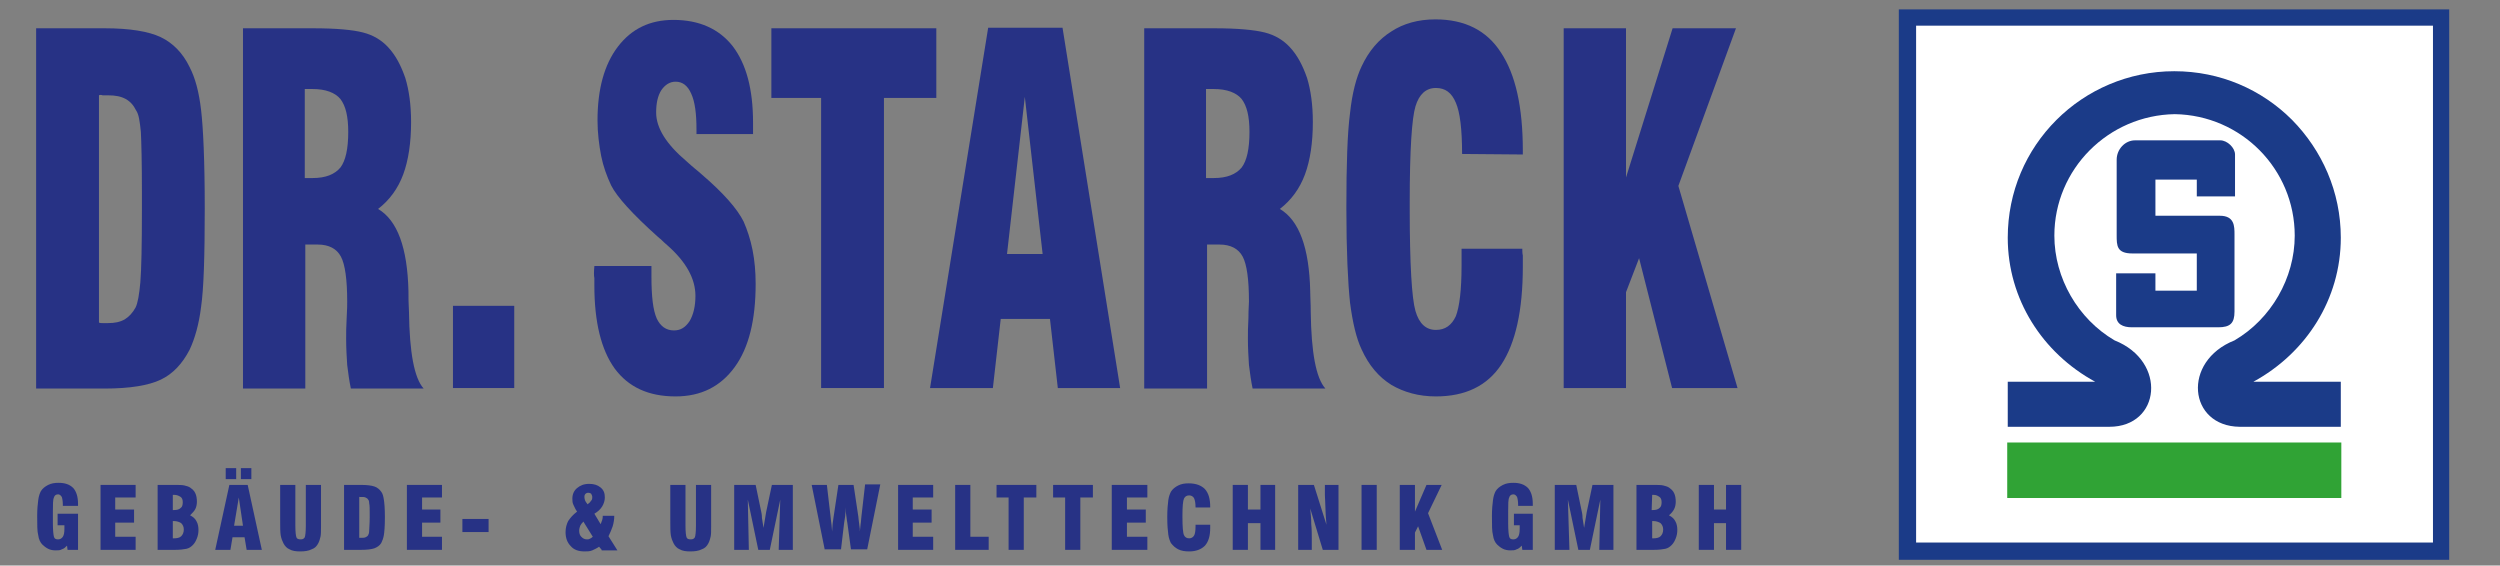 <?xml version="1.0" encoding="UTF-8"?>
<!-- Generator: Adobe Illustrator 25.0.0, SVG Export Plug-In . SVG Version: 6.00 Build 0)  -->
<svg xmlns="http://www.w3.org/2000/svg" xmlns:xlink="http://www.w3.org/1999/xlink" version="1.0" x="0px" y="0px" width="477.4px" height="108px" viewBox="0 0 477.4 108" style="enable-background:new 0 0 477.4 108;" xml:space="preserve">
<rect x="0" y="0" width="477.4" height="108" fill="#808080" stroke="none"/>
<style type="text/css">
	.st0{fill:#FFFFFF;}
	.st1{fill:#1B3B88;}
	.st2{fill:#30A335;}
	.st3{fill:#273285;}
</style>
<g id="PNG-Logo_hier">
</g>
<g id="AI-Datei">
	<g>
		<g>
			<rect x="364.2" y="3.4" class="st0" width="101.9" height="101.9"></rect>
			<path class="st1" d="M464.6,4.9v98.7h-98.7V4.9H464.6 M467.7,1.8h-3.2h-98.7h-3.2v3.2v98.7v3.2h3.2h98.7h3.2v-3.2V4.9V1.8     L467.7,1.8z"></path>
		</g>
		<path class="st1" d="M407.1,62.5c-1.7,0-3-0.6-3-2.3v-8h7.5v3.3h7.9v-7.1h-12.3c-3,0-3-1.5-3-3.5V30.5c0-2,1.6-3.7,3.5-3.7h16.3    c1.3,0,2.8,1.4,2.8,2.7v8h-7.3v-3.2h-7.9v6.9h12.3c2.8,0,2.8,2,2.8,3.6v14.7c0,2.2-0.8,3-3.1,3H407.1z"></path>
		<rect x="383.3" y="84.5" class="st2" width="63.8" height="10.6"></rect>
		<path class="st1" d="M430.3,72.9c10.1-5.5,16.7-15.8,16.7-27.5c0-8.8-3.6-16.7-9.3-22.5c-5.8-5.8-13.7-9.3-22.5-9.3    c-8.8,0-16.8,3.6-22.5,9.3c-5.8,5.8-9.3,13.7-9.3,22.5c0,11.7,6.6,22,16.7,27.5h-16.7v8.6h19.4c9.8,0,11.1-12.5,1-16.5    c-7-4.1-11.5-11.9-11.5-20c0-12.7,10.3-23,23-23.2c12.7,0.2,22.9,10.5,22.9,23.2c0,8.1-4.5,15.9-11.5,20c-10.1,4-8.8,16.4,1,16.5    H447v-8.6H430.3z"></path>
		<g>
			<g>
				<g>
					<path class="st3" d="M6.9,74.1V5.4H20c4.8,0,8.4,0.6,10.7,1.7c2.3,1.1,4.2,3,5.5,5.7c1.1,2.1,1.8,4.8,2.2,8.2       c0.4,3.4,0.7,9.6,0.7,18.8c0,9.2-0.2,15.4-0.7,18.8c-0.4,3.3-1.2,6.1-2.2,8.2c-1.4,2.7-3.2,4.6-5.5,5.7       c-2.3,1.1-5.9,1.7-10.7,1.7H6.9z M18.9,18.2v43.4c0.2,0.1,0.5,0.1,0.7,0.1h1c1.3,0,2.3-0.2,3.2-0.7c0.8-0.5,1.5-1.2,2.1-2.3       c0.4-0.8,0.7-2.5,0.9-4.8c0.2-2.4,0.3-7.1,0.3-14v-3.1c0-5.7-0.1-9.6-0.2-11.6c-0.2-2-0.4-3.4-0.9-4.1c-0.5-1-1.1-1.7-2-2.2       c-0.9-0.5-2-0.7-3.4-0.7c-0.4,0-0.7,0-1,0C19.3,18.1,19.1,18.1,18.9,18.2"></path>
					<path class="st3" d="M46.4,74.1V5.4h13.4c4.4,0,7.6,0.3,9.5,0.8c2,0.5,3.6,1.5,4.8,2.8c1.5,1.6,2.5,3.6,3.3,5.9       c0.7,2.3,1.1,5.1,1.1,8.4c0,3.9-0.5,7.3-1.5,10c-1,2.7-2.6,4.9-4.8,6.6c3.7,2.2,5.6,7.4,5.8,15.7v0.2c0,0.9,0,2.1,0.1,3.8       c0.1,7.7,1,12.6,2.8,14.6H67c-0.3-1.4-0.5-2.9-0.7-4.5c-0.1-1.6-0.2-3.2-0.2-5c0-1.1,0-2.4,0.1-4c0.1-1.6,0.1-2.6,0.1-3.1       c0-4.2-0.4-7.1-1.2-8.6c-0.8-1.5-2.3-2.3-4.4-2.3h-2.4v27.5H46.4z M58.2,34c0.2,0,0.5,0,0.8,0c0.3,0,0.6,0,0.7,0       c2.5,0,4.2-0.7,5.3-2c1-1.3,1.5-3.6,1.5-6.8c0-3-0.5-5-1.5-6.3c-1-1.2-2.8-1.9-5.3-1.9c-0.2,0-0.4,0-0.7,0c-0.3,0-0.6,0-0.8,0       V34z"></path>
				</g>
				<rect x="86.5" y="58.4" class="st3" width="11.7" height="15.7"></rect>
				<g>
					<path class="st3" d="M113.5,50.8h10.9v2c0,3.8,0.3,6.4,1,8c0.7,1.5,1.8,2.3,3.3,2.3c1.3,0,2.2-0.6,3-1.8       c0.7-1.2,1.1-2.8,1.1-4.8c0-3.3-1.8-6.5-5.3-9.6c-0.6-0.5-1-0.9-1.3-1.2c-0.1-0.1-0.3-0.2-0.6-0.5c-4.8-4.3-7.8-7.6-8.9-9.8       c-0.8-1.7-1.5-3.6-1.9-5.6c-0.4-2.1-0.7-4.4-0.7-6.8c0-6,1.3-10.7,3.9-14.1c2.6-3.4,6.1-5.1,10.6-5.1c4.9,0,8.7,1.7,11.3,5       c2.6,3.4,3.9,8.2,3.9,14.6c0,0.3,0,0.6,0,1.1c0,0.5,0,0.8,0,1.1H133v-0.9c0-3-0.3-5.3-1-6.8c-0.7-1.6-1.7-2.3-3-2.3       c-1.1,0-2,0.6-2.7,1.6c-0.7,1.1-1,2.5-1,4.3c0,2.9,1.9,6,5.8,9.3c0.7,0.6,1.2,1.1,1.6,1.4c0.3,0.2,0.7,0.6,1.3,1.1       c4.2,3.6,6.8,6.6,8,9c0.7,1.6,1.3,3.4,1.7,5.4c0.4,2,0.6,4.2,0.6,6.5c0,6.9-1.3,12.2-4,15.9c-2.7,3.7-6.4,5.6-11.3,5.6       c-5.2,0-9-1.8-11.6-5.3c-2.6-3.6-3.9-8.9-3.9-15.9c0-0.4,0-0.9,0-1.4C113.4,52.7,113.4,51.9,113.5,50.8"></path>
				</g>
				<polygon class="st3" points="156.8,74.1 156.8,18.7 147.3,18.7 147.3,5.4 178.8,5.4 178.8,18.7 168.8,18.7 168.8,74.1     "></polygon>
				<path class="st3" d="M177.6,74.1l11.1-68.8h14.2l11,68.8h-11.9l-1.5-13.2h-9.4l-1.5,13.2H177.6z M192.3,48.5h6.8l-3.4-30      L192.3,48.5z"></path>
				<g>
					<path class="st3" d="M218.5,74.1V5.4h13.4c4.4,0,7.6,0.3,9.6,0.8c2,0.5,3.6,1.5,4.8,2.8c1.5,1.6,2.5,3.6,3.3,5.9       c0.7,2.3,1.1,5.1,1.1,8.4c0,3.9-0.5,7.3-1.5,10c-1,2.7-2.6,4.9-4.8,6.6c3.7,2.2,5.6,7.4,5.8,15.7v0.2c0,0.9,0.1,2.1,0.1,3.8       c0.1,7.7,1,12.6,2.8,14.6h-13.9c-0.3-1.4-0.5-2.9-0.7-4.5c-0.1-1.6-0.2-3.2-0.2-5c0-1.1,0-2.4,0.1-4c0-1.6,0.1-2.6,0.1-3.1       c0-4.2-0.4-7.1-1.2-8.6c-0.8-1.5-2.3-2.3-4.4-2.3h-2.4v27.5H218.5z M230.3,34c0.2,0,0.5,0,0.8,0c0.3,0,0.6,0,0.7,0       c2.5,0,4.2-0.7,5.3-2c1-1.3,1.5-3.6,1.5-6.8c0-3-0.5-5-1.5-6.3c-1-1.2-2.8-1.9-5.3-1.9c-0.2,0-0.4,0-0.7,0c-0.3,0-0.6,0-0.8,0       V34z"></path>
					<path class="st3" d="M279,47.5h11.7c0,0.4,0,0.9,0.1,1.3c0,0.5,0,1.2,0,2.1c0,8.4-1.4,14.6-4.1,18.7c-2.7,4.1-6.9,6.1-12.5,6.1       c-3.3,0-6.1-0.8-8.5-2.2c-2.4-1.5-4.3-3.7-5.7-6.8c-1-2.1-1.7-5.1-2.2-8.9c-0.4-3.8-0.7-9.8-0.7-18.1c0-8.3,0.2-14.3,0.7-18.1       c0.4-3.8,1.2-6.8,2.2-8.9c1.4-3,3.3-5.2,5.7-6.7c2.3-1.5,5.1-2.3,8.4-2.3c5.6,0,9.8,2.1,12.5,6.3c2.8,4.2,4.2,10.4,4.2,18.8       v0.7l-11.6-0.1c0-4.7-0.4-8-1.2-9.8c-0.8-1.9-2-2.8-3.8-2.8c-1.9,0-3.2,1.2-3.9,3.5c-0.7,2.3-1.1,8.4-1.1,18.3v1.3       c0,10.6,0.4,17.1,1.1,19.5c0.7,2.4,2,3.6,3.9,3.6c1.8,0,3-0.9,3.8-2.6c0.7-1.8,1.1-5,1.1-9.7V47.5z"></path>
				</g>
				<polygon class="st3" points="298.6,74.1 298.6,5.4 310.5,5.4 310.5,33.9 319.4,5.4 331.5,5.4 320.5,35.5 331.8,74.1 319.3,74.1       313,49.3 310.5,55.8 310.5,74.1     "></polygon>
			</g>
			<g>
				<g>
					<path class="st3" d="M14.9,98.2v6.8h-2l-0.1-0.8c-0.3,0.3-0.6,0.6-1,0.7c-0.3,0.2-0.7,0.2-1.2,0.2c-0.5,0-1-0.1-1.4-0.3       c-0.4-0.2-0.8-0.5-1.1-0.8c-0.4-0.4-0.7-1-0.8-1.8c-0.2-0.7-0.2-2-0.2-3.7c0-1.2,0.1-2.3,0.2-3c0.1-0.8,0.3-1.3,0.5-1.7       c0.3-0.5,0.8-0.9,1.4-1.2c0.6-0.3,1.2-0.4,2-0.4c1.2,0,2.1,0.3,2.8,1c0.6,0.7,0.9,1.7,0.9,3c0,0,0,0.1,0,0.2c0,0.1,0,0.2,0,0.2       H12v-0.2c0-0.7-0.1-1.2-0.2-1.5c-0.2-0.3-0.4-0.5-0.7-0.5c-0.4,0-0.7,0.2-0.8,0.6c-0.2,0.4-0.2,1.3-0.2,2.6V99v0.9       c0,1.4,0.1,2.2,0.2,2.6c0.1,0.4,0.4,0.5,0.8,0.5c0.4,0,0.7-0.2,0.9-0.5c0.2-0.3,0.3-0.8,0.3-1.5c0-0.2,0-0.3,0-0.4       c0-0.1,0-0.2,0-0.3H11v-2.2H14.9z"></path>
				</g>
				<polygon class="st3" points="19.2,92.6 19.2,105 25.9,105 25.9,102.5 22,102.5 22,99.8 25.6,99.8 25.6,97.3 22,97.3 22,95       25.9,95 25.9,92.6     "></polygon>
				<g>
					<path class="st3" d="M30.1,105V92.6h3.1c0.9,0,1.6,0,2,0.1c0.4,0.1,0.8,0.2,1.1,0.4c0.4,0.3,0.8,0.6,1,1.1       c0.2,0.4,0.3,1,0.3,1.6c0,0.5-0.1,1-0.3,1.4c-0.2,0.4-0.6,0.8-1,1.2c0.6,0.3,1,0.7,1.2,1.1c0.3,0.5,0.4,1.1,0.4,1.7       c0,0.6-0.1,1.1-0.3,1.6c-0.2,0.5-0.4,0.9-0.8,1.3c-0.3,0.3-0.7,0.6-1.2,0.7c-0.5,0.1-1.2,0.2-2.2,0.2H30.1z M33,102.8h0.2       c0.6,0,1.1-0.1,1.4-0.4c0.3-0.3,0.5-0.7,0.5-1.3c0-0.5-0.2-0.9-0.5-1.2c-0.3-0.2-0.8-0.4-1.4-0.4H33V102.8z M33,97.4h0.2       c0.6,0,1-0.1,1.3-0.4c0.3-0.2,0.4-0.6,0.4-1.1c0-0.4-0.1-0.8-0.4-1c-0.3-0.2-0.7-0.4-1.2-0.4c-0.1,0-0.1,0-0.2,0       c0,0-0.1,0-0.1,0L33,97.4z"></path>
				</g>
				<path class="st3" d="M45.6,95l0.8,5.4h-1.7L45.6,95z M43.8,92.6L41.1,105h2.9l0.4-2.4h2.3l0.4,2.4H50l-2.7-12.4H43.8z       M43.1,91.5h2v-2.1h-2V91.5z M46,91.5h2v-2.1h-2V91.5z"></path>
				<g>
					<path class="st3" d="M53.5,92.6h2.9v7.8c0,1.2,0.1,1.9,0.2,2.2c0.1,0.3,0.4,0.4,0.8,0.4c0.4,0,0.6-0.1,0.8-0.4       c0.1-0.3,0.2-1,0.2-2.2v-7.8h2.9v7.9c0,0.9,0,1.6-0.1,2c-0.1,0.4-0.2,0.8-0.4,1.2c-0.3,0.6-0.7,1-1.3,1.2       c-0.6,0.3-1.3,0.4-2.2,0.4c-0.8,0-1.5-0.1-2-0.4c-0.5-0.2-0.9-0.6-1.2-1.2c-0.2-0.4-0.4-0.9-0.5-1.5c-0.1-0.6-0.1-1.6-0.1-3       V92.6z"></path>
					<path class="st3" d="M65.7,105V92.6h3.2c1.2,0,2,0.1,2.6,0.3c0.6,0.2,1,0.6,1.3,1c0.3,0.4,0.4,0.9,0.5,1.5       c0.1,0.6,0.2,1.7,0.2,3.4c0,1.7-0.1,2.8-0.2,3.4c-0.1,0.6-0.3,1.1-0.5,1.5c-0.3,0.5-0.8,0.8-1.3,1c-0.6,0.2-1.4,0.3-2.6,0.3       H65.7z M68.6,94.9v7.8c0.1,0,0.1,0,0.2,0H69c0.3,0,0.6,0,0.8-0.1c0.2-0.1,0.4-0.2,0.5-0.4c0.1-0.2,0.2-0.4,0.2-0.9       c0-0.4,0.1-1.3,0.1-2.5v-0.6c0-1,0-1.7-0.1-2.1c0-0.4-0.1-0.6-0.2-0.7c-0.1-0.2-0.3-0.3-0.5-0.4c-0.2-0.1-0.5-0.1-0.8-0.1       c-0.1,0-0.2,0-0.2,0C68.7,94.9,68.6,94.9,68.6,94.9"></path>
				</g>
				<polygon class="st3" points="77.7,92.6 77.7,105 84.4,105 84.4,102.5 80.6,102.5 80.6,99.8 84.1,99.8 84.1,97.3 80.6,97.3       80.6,95 84.4,95 84.4,92.6     "></polygon>
				<rect x="88.3" y="99.1" class="st3" width="5" height="2.5"></rect>
				<g>
					<path class="st3" d="M114.9,105l-0.5-0.6c-0.4,0.3-0.9,0.5-1.3,0.7c-0.5,0.2-0.9,0.2-1.5,0.2c-1.1,0-2-0.3-2.6-1       c-0.7-0.7-1-1.6-1-2.7c0-0.8,0.2-1.5,0.5-2.1c0.4-0.6,0.9-1.2,1.7-1.8c-0.3-0.4-0.5-0.9-0.7-1.3c-0.2-0.4-0.2-0.8-0.2-1.2       c0-0.8,0.3-1.5,0.9-2c0.6-0.5,1.3-0.8,2.3-0.8c0.9,0,1.6,0.2,2.2,0.7c0.6,0.5,0.8,1.1,0.8,1.9c0,0.6-0.2,1.2-0.5,1.7       c-0.3,0.5-0.8,1-1.5,1.4l1.2,2c0.1-0.3,0.2-0.5,0.3-0.8c0.1-0.3,0.1-0.5,0.1-0.8h2.2c0,0.7-0.1,1.3-0.3,2       c-0.2,0.6-0.5,1.3-0.8,1.9l1.7,2.7H114.9z M113.2,102.5l-1.8-2.9c-0.3,0.3-0.5,0.6-0.6,0.8c-0.1,0.3-0.2,0.6-0.2,0.9       c0,0.5,0.1,0.9,0.4,1.2c0.3,0.3,0.6,0.5,1.1,0.5c0.2,0,0.3,0,0.5-0.1C112.8,102.8,113,102.7,113.2,102.5 M112.2,96.3       c0.3-0.2,0.5-0.4,0.7-0.7c0.2-0.2,0.2-0.5,0.2-0.7c0-0.2-0.1-0.4-0.2-0.6c-0.1-0.1-0.3-0.2-0.6-0.2c-0.2,0-0.4,0.1-0.5,0.2       s-0.2,0.3-0.2,0.5c0,0.2,0,0.4,0.1,0.7C111.8,95.8,112,96,112.2,96.3"></path>
					<path class="st3" d="M128,92.6h2.9v7.8c0,1.2,0.1,1.9,0.2,2.2c0.1,0.3,0.4,0.4,0.8,0.4c0.4,0,0.6-0.1,0.8-0.4       c0.1-0.3,0.2-1,0.2-2.2v-7.8h2.9v7.9c0,0.9,0,1.6-0.1,2c-0.1,0.4-0.2,0.8-0.4,1.2c-0.3,0.6-0.7,1-1.3,1.2       c-0.6,0.3-1.3,0.4-2.2,0.4c-0.8,0-1.5-0.1-2-0.4c-0.5-0.2-0.9-0.6-1.2-1.2c-0.2-0.4-0.4-0.9-0.5-1.5c-0.1-0.6-0.1-1.6-0.1-3       V92.6z"></path>
					<path class="st3" d="M140.2,105V92.6h4.1l1.1,5.3c0,0,0.1,0.4,0.1,1c0.1,0.6,0.2,1.3,0.3,1.9c0.1-0.5,0.2-1.1,0.3-1.8       c0.1-0.7,0.2-1.1,0.2-1.2l1.1-5.2h4V105h-2.7l0.3-9.6l-2,9.6h-2.2l-2-9.6l0.2,9.6H140.2z"></path>
					<path class="st3" d="M157.5,105L155,92.6h2.9l0.7,6c0.1,0.7,0.1,1.2,0.2,1.7c0,0.4,0.1,0.8,0.1,1.2c0-0.5,0.1-1,0.1-1.5       c0.1-0.5,0.1-0.9,0.2-1.4l0.9-6h2.9l0.9,6c0,0.2,0.1,0.8,0.2,1.7c0.1,0.5,0.1,0.9,0.1,1.2c0.1-0.7,0.1-1.3,0.2-1.8       c0-0.4,0.1-0.8,0.1-1.1l0.7-6.1h2.9l-2.5,12.4h-3.1l-0.7-5.1c-0.1-0.4-0.1-0.9-0.2-1.4c-0.1-0.5-0.1-1-0.1-1.5       c0,0.6-0.1,1.2-0.1,1.6c-0.1,0.5-0.1,0.9-0.2,1.3l-0.6,5.1H157.5z"></path>
				</g>
				<polygon class="st3" points="171.5,92.6 171.5,105 178.2,105 178.2,102.5 174.3,102.5 174.3,99.8 177.9,99.8 177.9,97.3       174.3,97.3 174.3,95 178.2,95 178.2,92.6     "></polygon>
				<polygon class="st3" points="182.4,92.6 182.4,105 188.8,105 188.8,102.5 185.3,102.5 185.3,92.6     "></polygon>
				<polygon class="st3" points="190.3,92.6 190.3,95 192.6,95 192.6,105 195.5,105 195.5,95 197.9,95 197.9,92.6     "></polygon>
				<polygon class="st3" points="201.1,92.6 201.1,95 203.4,95 203.4,105 206.3,105 206.3,95 208.7,95 208.7,92.6     "></polygon>
				<polygon class="st3" points="212.3,92.6 212.3,105 219.1,105 219.1,102.5 215.2,102.5 215.2,99.8 218.8,99.8 218.8,97.3       215.2,97.3 215.2,95 219.1,95 219.1,92.6     "></polygon>
				<g>
					<path class="st3" d="M228.3,100.2h2.8c0,0.1,0,0.2,0,0.2c0,0.1,0,0.2,0,0.4c0,1.5-0.3,2.6-1,3.4c-0.7,0.7-1.7,1.1-3,1.1       c-0.8,0-1.5-0.1-2.1-0.4c-0.6-0.3-1-0.7-1.4-1.2c-0.2-0.4-0.4-0.9-0.5-1.6c-0.1-0.7-0.2-1.8-0.2-3.3c0-1.5,0.1-2.6,0.2-3.3       c0.1-0.7,0.3-1.2,0.5-1.6c0.3-0.5,0.8-0.9,1.4-1.2c0.6-0.3,1.2-0.4,2-0.4c1.4,0,2.4,0.4,3.1,1.1c0.7,0.8,1,1.9,1,3.4v0.1       l-2.8,0c0-0.8-0.1-1.4-0.3-1.8c-0.2-0.3-0.5-0.5-0.9-0.5c-0.5,0-0.8,0.2-1,0.6c-0.2,0.4-0.3,1.5-0.3,3.3v0.2       c0,1.9,0.1,3.1,0.3,3.5c0.2,0.4,0.5,0.6,1,0.6c0.4,0,0.7-0.2,0.9-0.5c0.2-0.3,0.3-0.9,0.3-1.8V100.2z"></path>
				</g>
				<polygon class="st3" points="240.7,92.6 240.7,97.3 238.3,97.3 238.3,92.6 235.4,92.6 235.4,105 238.3,105 238.3,99.9       240.7,99.9 240.7,105 243.5,105 243.5,92.6     "></polygon>
				<g>
					<path class="st3" d="M247.9,105V92.6h3l2.4,7.6c-0.1-1.3-0.2-2.4-0.2-3.3c0-0.9-0.1-1.7-0.1-2.4v-1.9h2.6V105h-3l-2.4-7.9       c0.1,1,0.2,2,0.2,3c0.1,1,0.1,1.9,0.1,2.8v2.1H247.9z"></path>
				</g>
				<rect x="260" y="92.6" class="st3" width="2.9" height="12.4"></rect>
				<polygon class="st3" points="272.4,92.6 270.2,97.7 270.2,92.6 267.3,92.6 267.3,105 270.2,105 270.2,101.7 270.8,100.5       272.4,105 275.4,105 272.7,98 275.3,92.6     "></polygon>
				<g>
					<path class="st3" d="M292.7,98.2v6.8h-2l-0.1-0.8c-0.3,0.3-0.6,0.6-1,0.7c-0.3,0.2-0.7,0.2-1.2,0.2c-0.5,0-1-0.1-1.4-0.3       c-0.4-0.2-0.8-0.5-1.1-0.8c-0.4-0.4-0.7-1-0.8-1.8c-0.2-0.7-0.2-2-0.2-3.7c0-1.2,0.1-2.3,0.2-3c0.1-0.8,0.3-1.3,0.5-1.7       c0.3-0.5,0.8-0.9,1.4-1.2c0.6-0.3,1.2-0.4,2-0.4c1.2,0,2.1,0.3,2.8,1c0.6,0.7,0.9,1.7,0.9,3c0,0,0,0.1,0,0.2c0,0.1,0,0.2,0,0.2       h-2.8v-0.2c0-0.7-0.1-1.2-0.2-1.5c-0.2-0.3-0.4-0.5-0.7-0.5c-0.4,0-0.7,0.2-0.8,0.6c-0.2,0.4-0.2,1.3-0.2,2.6V99v0.9       c0,1.4,0.1,2.2,0.2,2.6c0.1,0.4,0.4,0.5,0.8,0.5c0.4,0,0.7-0.2,0.9-0.5c0.2-0.3,0.3-0.8,0.3-1.5c0-0.2,0-0.3,0-0.4       c0-0.1,0-0.2,0-0.3h-1.1v-2.2H292.7z"></path>
					<path class="st3" d="M296.9,105V92.6h4.1l1.1,5.3c0,0,0.1,0.4,0.1,1c0.1,0.6,0.2,1.3,0.3,1.9c0.1-0.5,0.2-1.1,0.3-1.8       c0.1-0.7,0.2-1.1,0.2-1.2l1.1-5.2h4V105h-2.7l0.2-9.6l-2,9.6h-2.2l-2-9.6l0.3,9.6H296.9z"></path>
					<path class="st3" d="M312.5,105V92.6h3.1c0.9,0,1.6,0,2,0.1c0.4,0.1,0.8,0.2,1.1,0.4c0.4,0.3,0.8,0.6,1,1.1       c0.2,0.4,0.3,1,0.3,1.6c0,0.5-0.1,1-0.3,1.4c-0.2,0.4-0.5,0.8-1,1.2c0.6,0.3,1,0.7,1.2,1.1c0.3,0.5,0.4,1.1,0.4,1.7       c0,0.6-0.1,1.1-0.3,1.6c-0.2,0.5-0.4,0.9-0.8,1.3c-0.3,0.3-0.7,0.6-1.2,0.7s-1.2,0.2-2.2,0.2H312.5z M315.4,102.8h0.3       c0.6,0,1.1-0.1,1.4-0.4c0.3-0.3,0.5-0.7,0.5-1.3c0-0.5-0.2-0.9-0.5-1.2c-0.3-0.2-0.8-0.4-1.4-0.4h-0.2V102.8z M315.4,97.4h0.2       c0.6,0,1-0.1,1.3-0.4c0.3-0.2,0.4-0.6,0.4-1.1c0-0.4-0.1-0.8-0.4-1c-0.3-0.2-0.6-0.4-1.1-0.4c-0.1,0-0.1,0-0.2,0       c0,0-0.1,0-0.1,0L315.4,97.4z"></path>
				</g>
				<polygon class="st3" points="329.6,92.6 329.6,97.3 327.3,97.3 327.3,92.6 324.4,92.6 324.4,105 327.3,105 327.3,99.9       329.6,99.9 329.6,105 332.5,105 332.5,92.6     "></polygon>
			</g>
		</g>
	</g>
</g>
</svg>
